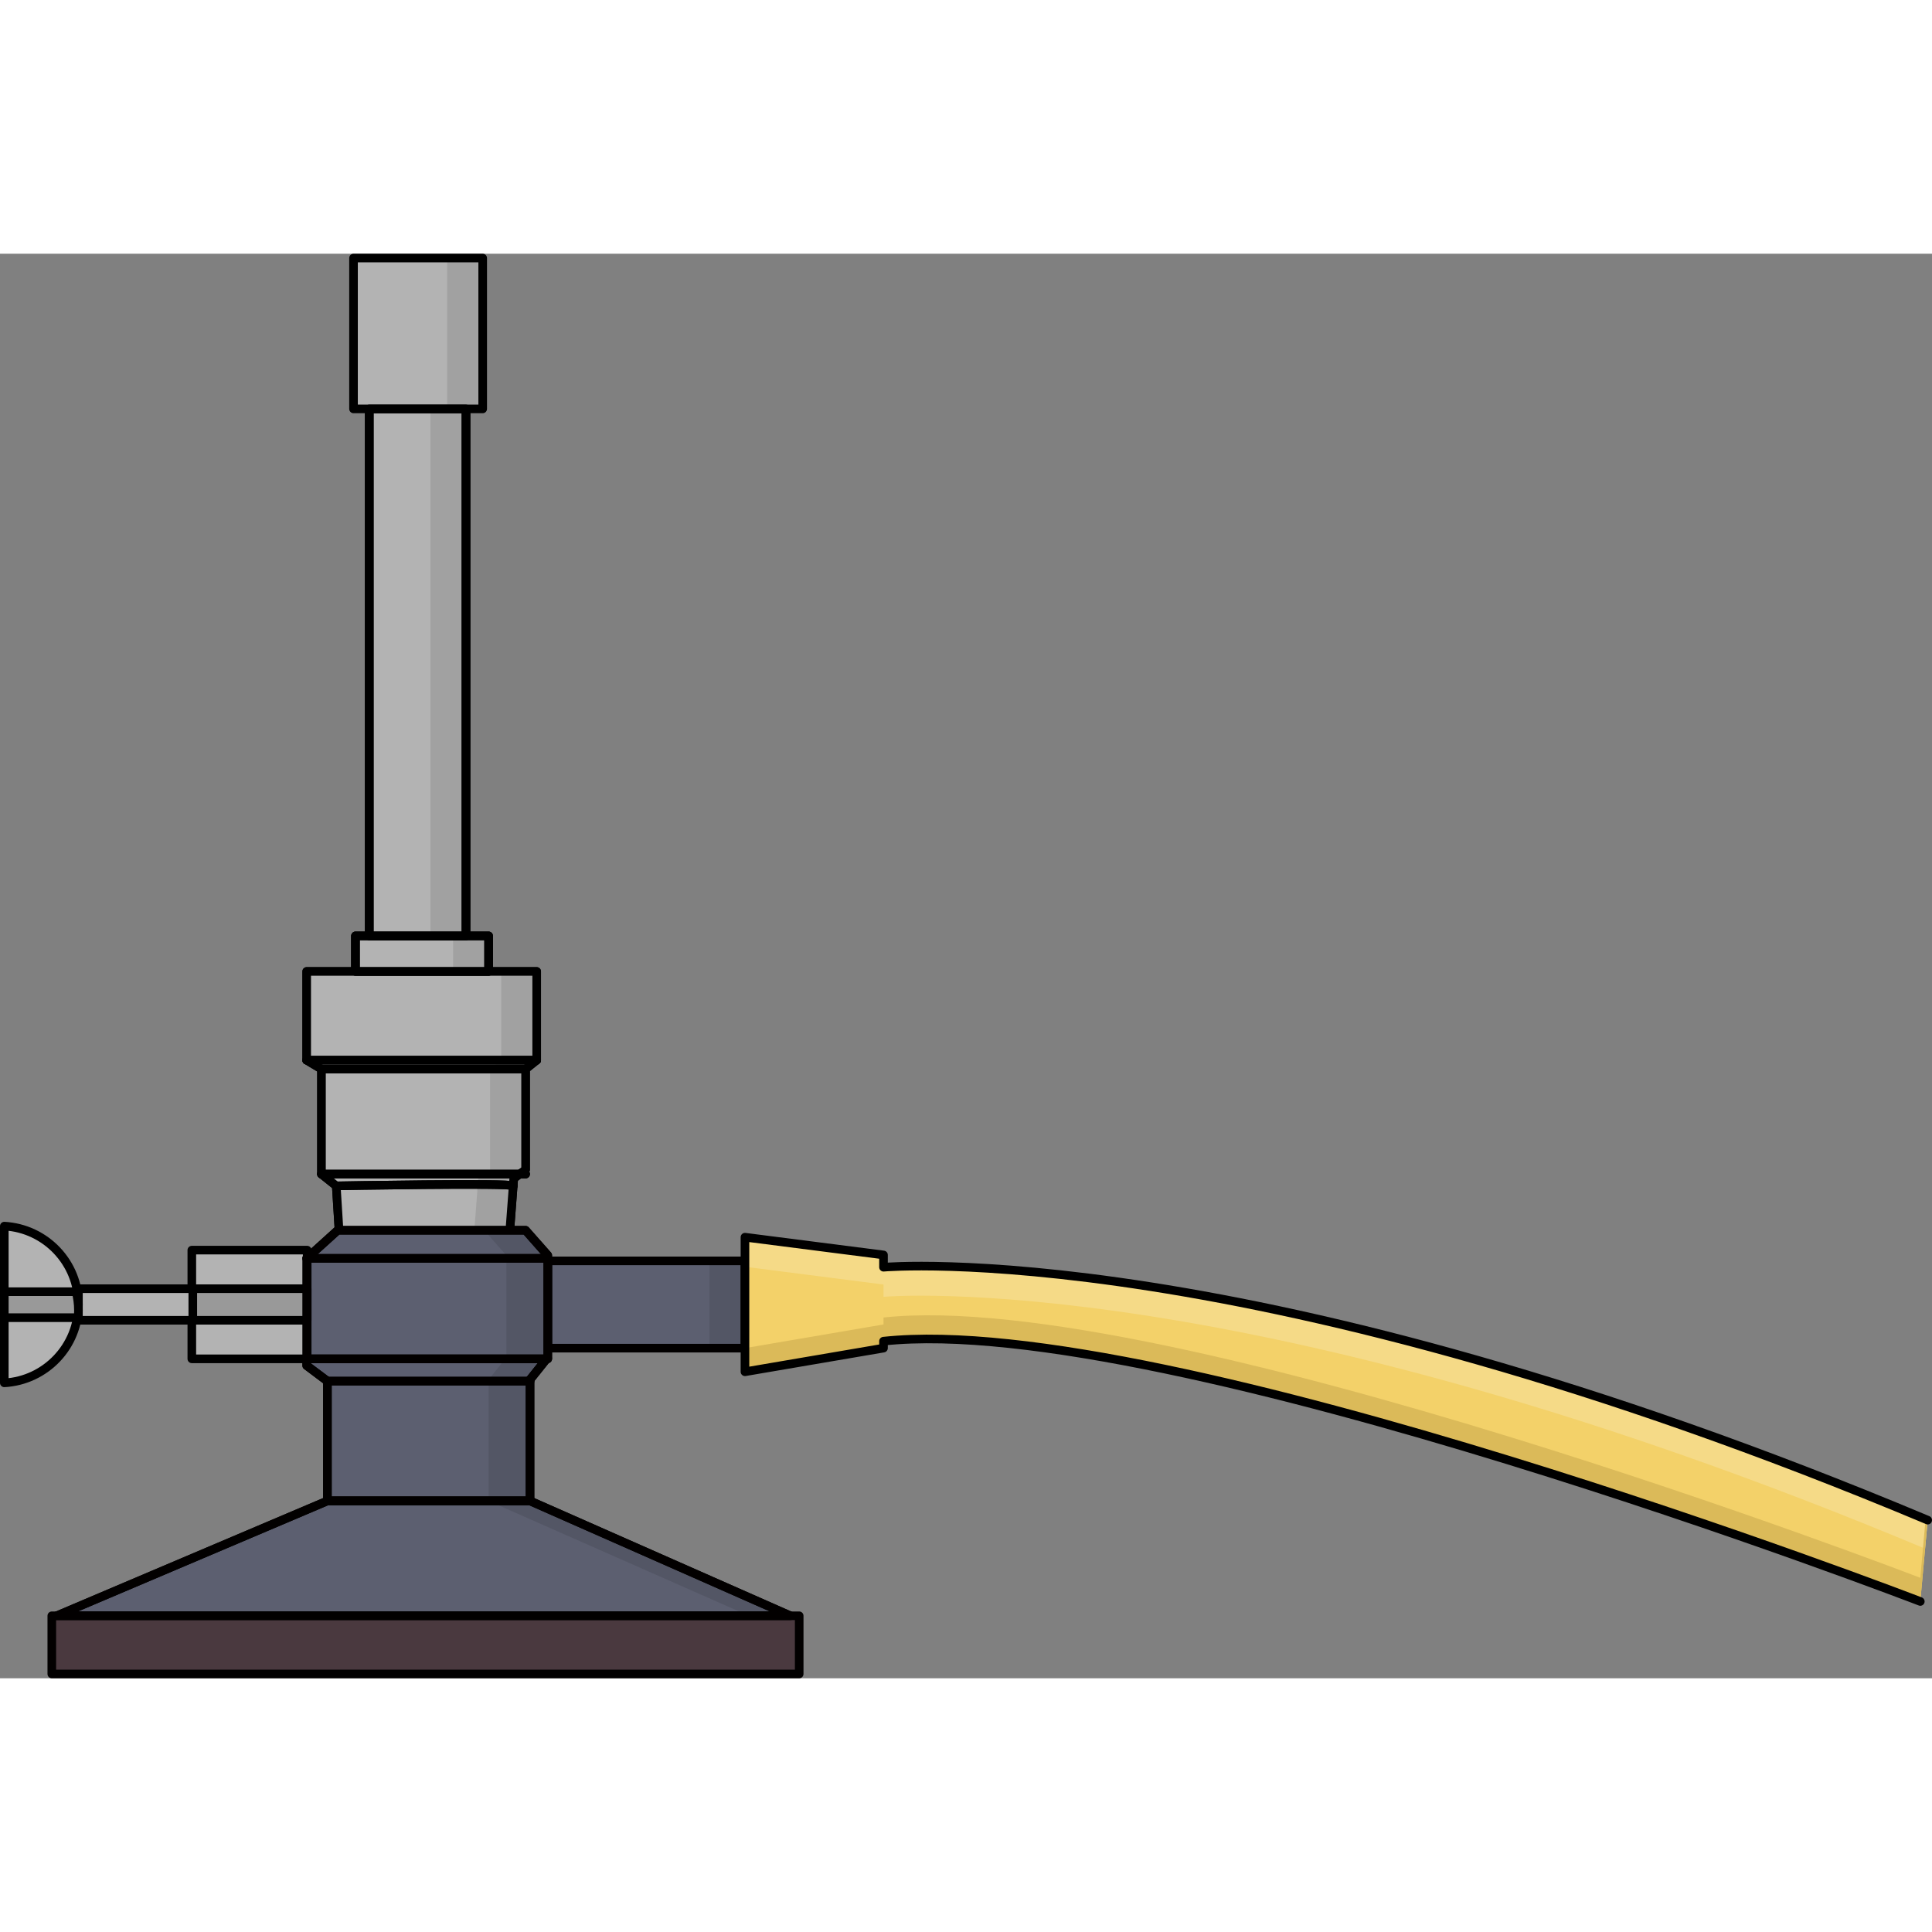 <?xml version="1.0" encoding="utf-8"?>
<!-- Created by: Science Figures, www.sciencefigures.org, Generator: Science Figures Editor -->
<!DOCTYPE svg PUBLIC "-//W3C//DTD SVG 1.1//EN" "http://www.w3.org/Graphics/SVG/1.1/DTD/svg11.dtd">
<svg version="1.1" id="Layer_1" xmlns="http://www.w3.org/2000/svg" xmlns:xlink="http://www.w3.org/1999/xlink" 
	 width="800px" height="800px" viewBox="0 0 224.443 165.489" enable-background="new 0 0 224.443 165.489"
	 xml:space="preserve">
<rect x="0" y="0" width="224.443" height="165.489" fill="#808080" stroke="none"/>
<g>
	
		<rect x="63.635" y="116.998" fill="#5C5F70" stroke="#020000" stroke-linecap="round" stroke-linejoin="round" stroke-miterlimit="10" width="22.909" height="10.139"/>
	<polygon fill="#B3B3B3" stroke="#000000" stroke-linecap="round" stroke-linejoin="round" stroke-miterlimit="10" points="
		39.58,116.535 58.995,116.535 59.683,107.429 61.058,106.398 61.058,94.714 62.347,93.683 62.347,83.375 35.628,83.375 
		35.628,93.683 37.347,94.714 37.347,106.914 39.064,108.288 	"/>
	
		<line fill="#B3B3B3" stroke="#000000" stroke-linecap="round" stroke-linejoin="round" stroke-miterlimit="10" x1="35.628" y1="93.683" x2="62.347" y2="93.683"/>
	
		<line fill="none" stroke="#000000" stroke-linecap="round" stroke-linejoin="round" stroke-miterlimit="10" x1="37.347" y1="106.914" x2="61.058" y2="106.914"/>
	<path fill="none" stroke="#000000" stroke-linecap="round" stroke-linejoin="round" stroke-miterlimit="10" d="M39.064,108.288
		c0,0,20.582-0.375,20.554,0"/>
	
		<line fill="#B3B3B3" stroke="#000000" stroke-linecap="round" stroke-linejoin="round" stroke-miterlimit="10" x1="37.347" y1="94.714" x2="61.058" y2="94.714"/>
	
		<rect x="41.298" y="79.25" fill="#B3B3B3" stroke="#000000" stroke-linecap="round" stroke-linejoin="round" stroke-miterlimit="10" width="15.464" height="4.124"/>
	
		<rect x="42.902" y="18.026" fill="#B3B3B3" stroke="#000000" stroke-linecap="round" stroke-linejoin="round" stroke-miterlimit="10" width="11.226" height="61.225"/>
	<polygon fill="#B3B3B3" stroke="#000000" stroke-linecap="round" stroke-linejoin="round" stroke-miterlimit="10" points="
		39.58,116.535 58.995,116.535 59.683,107.429 61.058,106.398 61.058,94.714 62.347,93.683 62.347,83.375 35.628,83.375 
		35.628,93.683 37.347,94.714 37.347,106.914 39.064,108.288 	"/>
	
		<line fill="#B3B3B3" stroke="#000000" stroke-linecap="round" stroke-linejoin="round" stroke-miterlimit="10" x1="35.628" y1="93.683" x2="62.347" y2="93.683"/>
	
		<line fill="none" stroke="#000000" stroke-linecap="round" stroke-linejoin="round" stroke-miterlimit="10" x1="37.347" y1="106.914" x2="61.058" y2="106.914"/>
	<path fill="none" stroke="#000000" stroke-linecap="round" stroke-linejoin="round" stroke-miterlimit="10" d="M39.064,108.288
		c0,0,20.582-0.375,20.554,0"/>
	
		<line fill="#B3B3B3" stroke="#000000" stroke-linecap="round" stroke-linejoin="round" stroke-miterlimit="10" x1="37.347" y1="94.714" x2="61.058" y2="94.714"/>
	
		<rect x="41.298" y="79.25" fill="#B3B3B3" stroke="#000000" stroke-linecap="round" stroke-linejoin="round" stroke-miterlimit="10" width="15.464" height="4.124"/>
	
		<rect x="42.902" y="18.026" fill="#B3B3B3" stroke="#000000" stroke-linecap="round" stroke-linejoin="round" stroke-miterlimit="10" width="11.226" height="61.225"/>
	
		<rect x="41.069" y="0.5" fill="#B3B3B3" stroke="#000000" stroke-linecap="round" stroke-linejoin="round" stroke-miterlimit="10" width="15.006" height="17.526"/>
	<g opacity="0.1">
		<polygon points="50.004,18.026 50.004,79.25 52.639,79.25 52.639,83.375 56.762,83.375 56.762,79.25 54.128,79.25 54.128,18.026 
			56.075,18.026 56.075,0.5 51.951,0.5 51.951,18.026 		"/>
		<polygon points="58.223,83.375 58.223,93.683 56.934,94.714 56.934,106.398 55.56,107.429 54.872,116.535 58.995,116.535 
			59.683,107.429 61.058,106.398 61.058,94.714 62.347,93.683 62.347,83.375 		"/>
	</g>
	<polygon fill="#5C5F70" stroke="#020000" stroke-linecap="round" stroke-linejoin="round" stroke-miterlimit="10" points="
		38.034,144.885 38.034,130.968 35.628,129.164 35.628,116.707 39.236,113.443 61.058,113.443 63.635,116.363 63.635,128.218 
		61.573,130.796 61.573,144.885 	"/>
	<polygon fill="#5C5F70" stroke="#020000" stroke-linecap="round" stroke-linejoin="round" stroke-miterlimit="10" points="
		38.034,144.885 6.591,158.23 91.813,158.23 61.573,144.885 	"/>
	<polygon opacity="0.1" points="61.573,144.885 61.573,130.796 63.635,128.218 63.635,116.363 61.058,113.443 56.247,113.443 
		58.824,116.363 58.824,128.218 56.762,130.796 56.762,144.885 87.002,158.23 91.813,158.23 	"/>
	
		<rect x="6.018" y="158.23" fill="#4A393F" stroke="#020000" stroke-linecap="round" stroke-linejoin="round" stroke-miterlimit="10" width="86.826" height="6.759"/>
	
		<rect x="22.284" y="115.752" fill="#B3B3B3" stroke="#000000" stroke-linecap="round" stroke-linejoin="round" stroke-miterlimit="10" width="13.402" height="12.629"/>
	
		<rect x="22.284" y="120.234" fill="#999999" stroke="#000000" stroke-linecap="round" stroke-linejoin="round" stroke-miterlimit="10" width="13.402" height="3.666"/>
	
		<rect x="9.111" y="120.234" fill="#B3B3B3" stroke="#000000" stroke-linecap="round" stroke-linejoin="round" stroke-miterlimit="10" width="13.287" height="3.666"/>
	<rect x="82.421" y="116.998" opacity="0.1" width="4.123" height="10.139"/>
	<path fill="#B3B3B3" stroke="#000000" stroke-linecap="round" stroke-linejoin="round" stroke-miterlimit="10" d="M0.5,131.171
		c4.8-0.271,8.611-4.237,8.611-9.104S5.3,113.233,0.5,112.963V131.171z"/>
	<path fill="#999999" stroke="#000000" stroke-linecap="round" stroke-linejoin="round" stroke-miterlimit="10" d="M9.07,123.599
		c0.025-0.277,0.041-0.56,0.041-0.845c0-0.751-0.101-1.476-0.271-2.173H0.5v3.018H9.07z"/>
	
		<line fill="none" stroke="#020000" stroke-linecap="round" stroke-linejoin="round" stroke-miterlimit="10" x1="38.034" y1="130.968" x2="61.573" y2="130.968"/>
	
		<line fill="none" stroke="#020000" stroke-linecap="round" stroke-linejoin="round" stroke-miterlimit="10" x1="35.687" y1="128.381" x2="63.635" y2="128.381"/>
	
		<line fill="none" stroke="#020000" stroke-linecap="round" stroke-linejoin="round" stroke-miterlimit="10" x1="35.628" y1="116.707" x2="63.635" y2="116.707"/>
	<polygon fill="none" stroke="#020000" stroke-linecap="round" stroke-linejoin="round" stroke-miterlimit="10" points="
		38.034,144.885 38.034,130.968 35.628,129.164 35.628,116.707 39.236,113.443 61.058,113.443 63.635,116.363 63.635,128.218 
		61.573,130.796 61.573,144.885 	"/>
	<polygon fill="none" stroke="#020000" stroke-linecap="round" stroke-linejoin="round" stroke-miterlimit="10" points="
		38.034,144.885 6.591,158.23 91.813,158.23 61.573,144.885 	"/>
	
		<line fill="none" stroke="#020000" stroke-linecap="round" stroke-linejoin="round" stroke-miterlimit="10" x1="38.034" y1="130.968" x2="61.573" y2="130.968"/>
	
		<line fill="none" stroke="#020000" stroke-linecap="round" stroke-linejoin="round" stroke-miterlimit="10" x1="35.687" y1="128.381" x2="63.635" y2="128.381"/>
	
		<line fill="none" stroke="#020000" stroke-linecap="round" stroke-linejoin="round" stroke-miterlimit="10" x1="35.628" y1="116.707" x2="63.635" y2="116.707"/>
	<path fill="#F3D169" d="M102.638,117.738v-1.427l-16.094-2.062v15.635l16.094-2.748v-0.808
		c32.817-3.522,120.446,30.24,120.446,30.24l0.859-9.45C144.906,113.958,102.638,117.738,102.638,117.738z"/>
	<path opacity="0.2" fill="#FFFFFF" d="M102.638,121.174c0,0,42.161-3.769,121.004,29.256l0.301-3.312
		c-79.037-33.16-121.305-29.381-121.305-29.381v-1.427l-16.094-2.062v3.436l16.094,2.063V121.174z"/>
	<path fill="#DBBA59" d="M223.083,153.82c0,0-87.629-33.762-120.446-30.24v0.807l-16.094,2.75v2.748l16.094-2.748v-0.808
		c32.817-3.522,120.446,30.24,120.446,30.24l0.859-9.45c-0.082-0.034-0.16-0.066-0.242-0.1L223.083,153.82z"/>
	<path fill="none" stroke="#000000" stroke-linecap="round" stroke-linejoin="round" stroke-miterlimit="10" d="M223.943,147.119
		c-79.037-33.16-121.305-29.381-121.305-29.381v-1.427l-16.094-2.062v15.635l16.094-2.748v-0.808
		c32.817-3.522,120.446,30.24,120.446,30.24"/>
	
		<line fill="none" stroke="#000000" stroke-linecap="round" stroke-linejoin="round" stroke-miterlimit="10" x1="35.628" y1="93.683" x2="62.347" y2="93.683"/>
	
		<line fill="none" stroke="#000000" stroke-linecap="round" stroke-linejoin="round" stroke-miterlimit="10" x1="37.347" y1="106.914" x2="61.058" y2="106.914"/>
	
		<path fill="none" stroke="#000000" stroke-width="0.998" stroke-linecap="round" stroke-linejoin="round" stroke-miterlimit="10" d="
		M39.064,108.288c0,0,20.498-0.375,20.469,0"/>
	
		<line fill="none" stroke="#000000" stroke-linecap="round" stroke-linejoin="round" stroke-miterlimit="10" x1="37.347" y1="94.714" x2="61.058" y2="94.714"/>
	
		<rect x="41.298" y="79.25" fill="none" stroke="#000000" stroke-linecap="round" stroke-linejoin="round" stroke-miterlimit="10" width="15.464" height="4.124"/>
	
		<rect x="42.902" y="18.026" fill="none" stroke="#000000" stroke-linecap="round" stroke-linejoin="round" stroke-miterlimit="10" width="11.226" height="61.225"/>
</g>
</svg>
